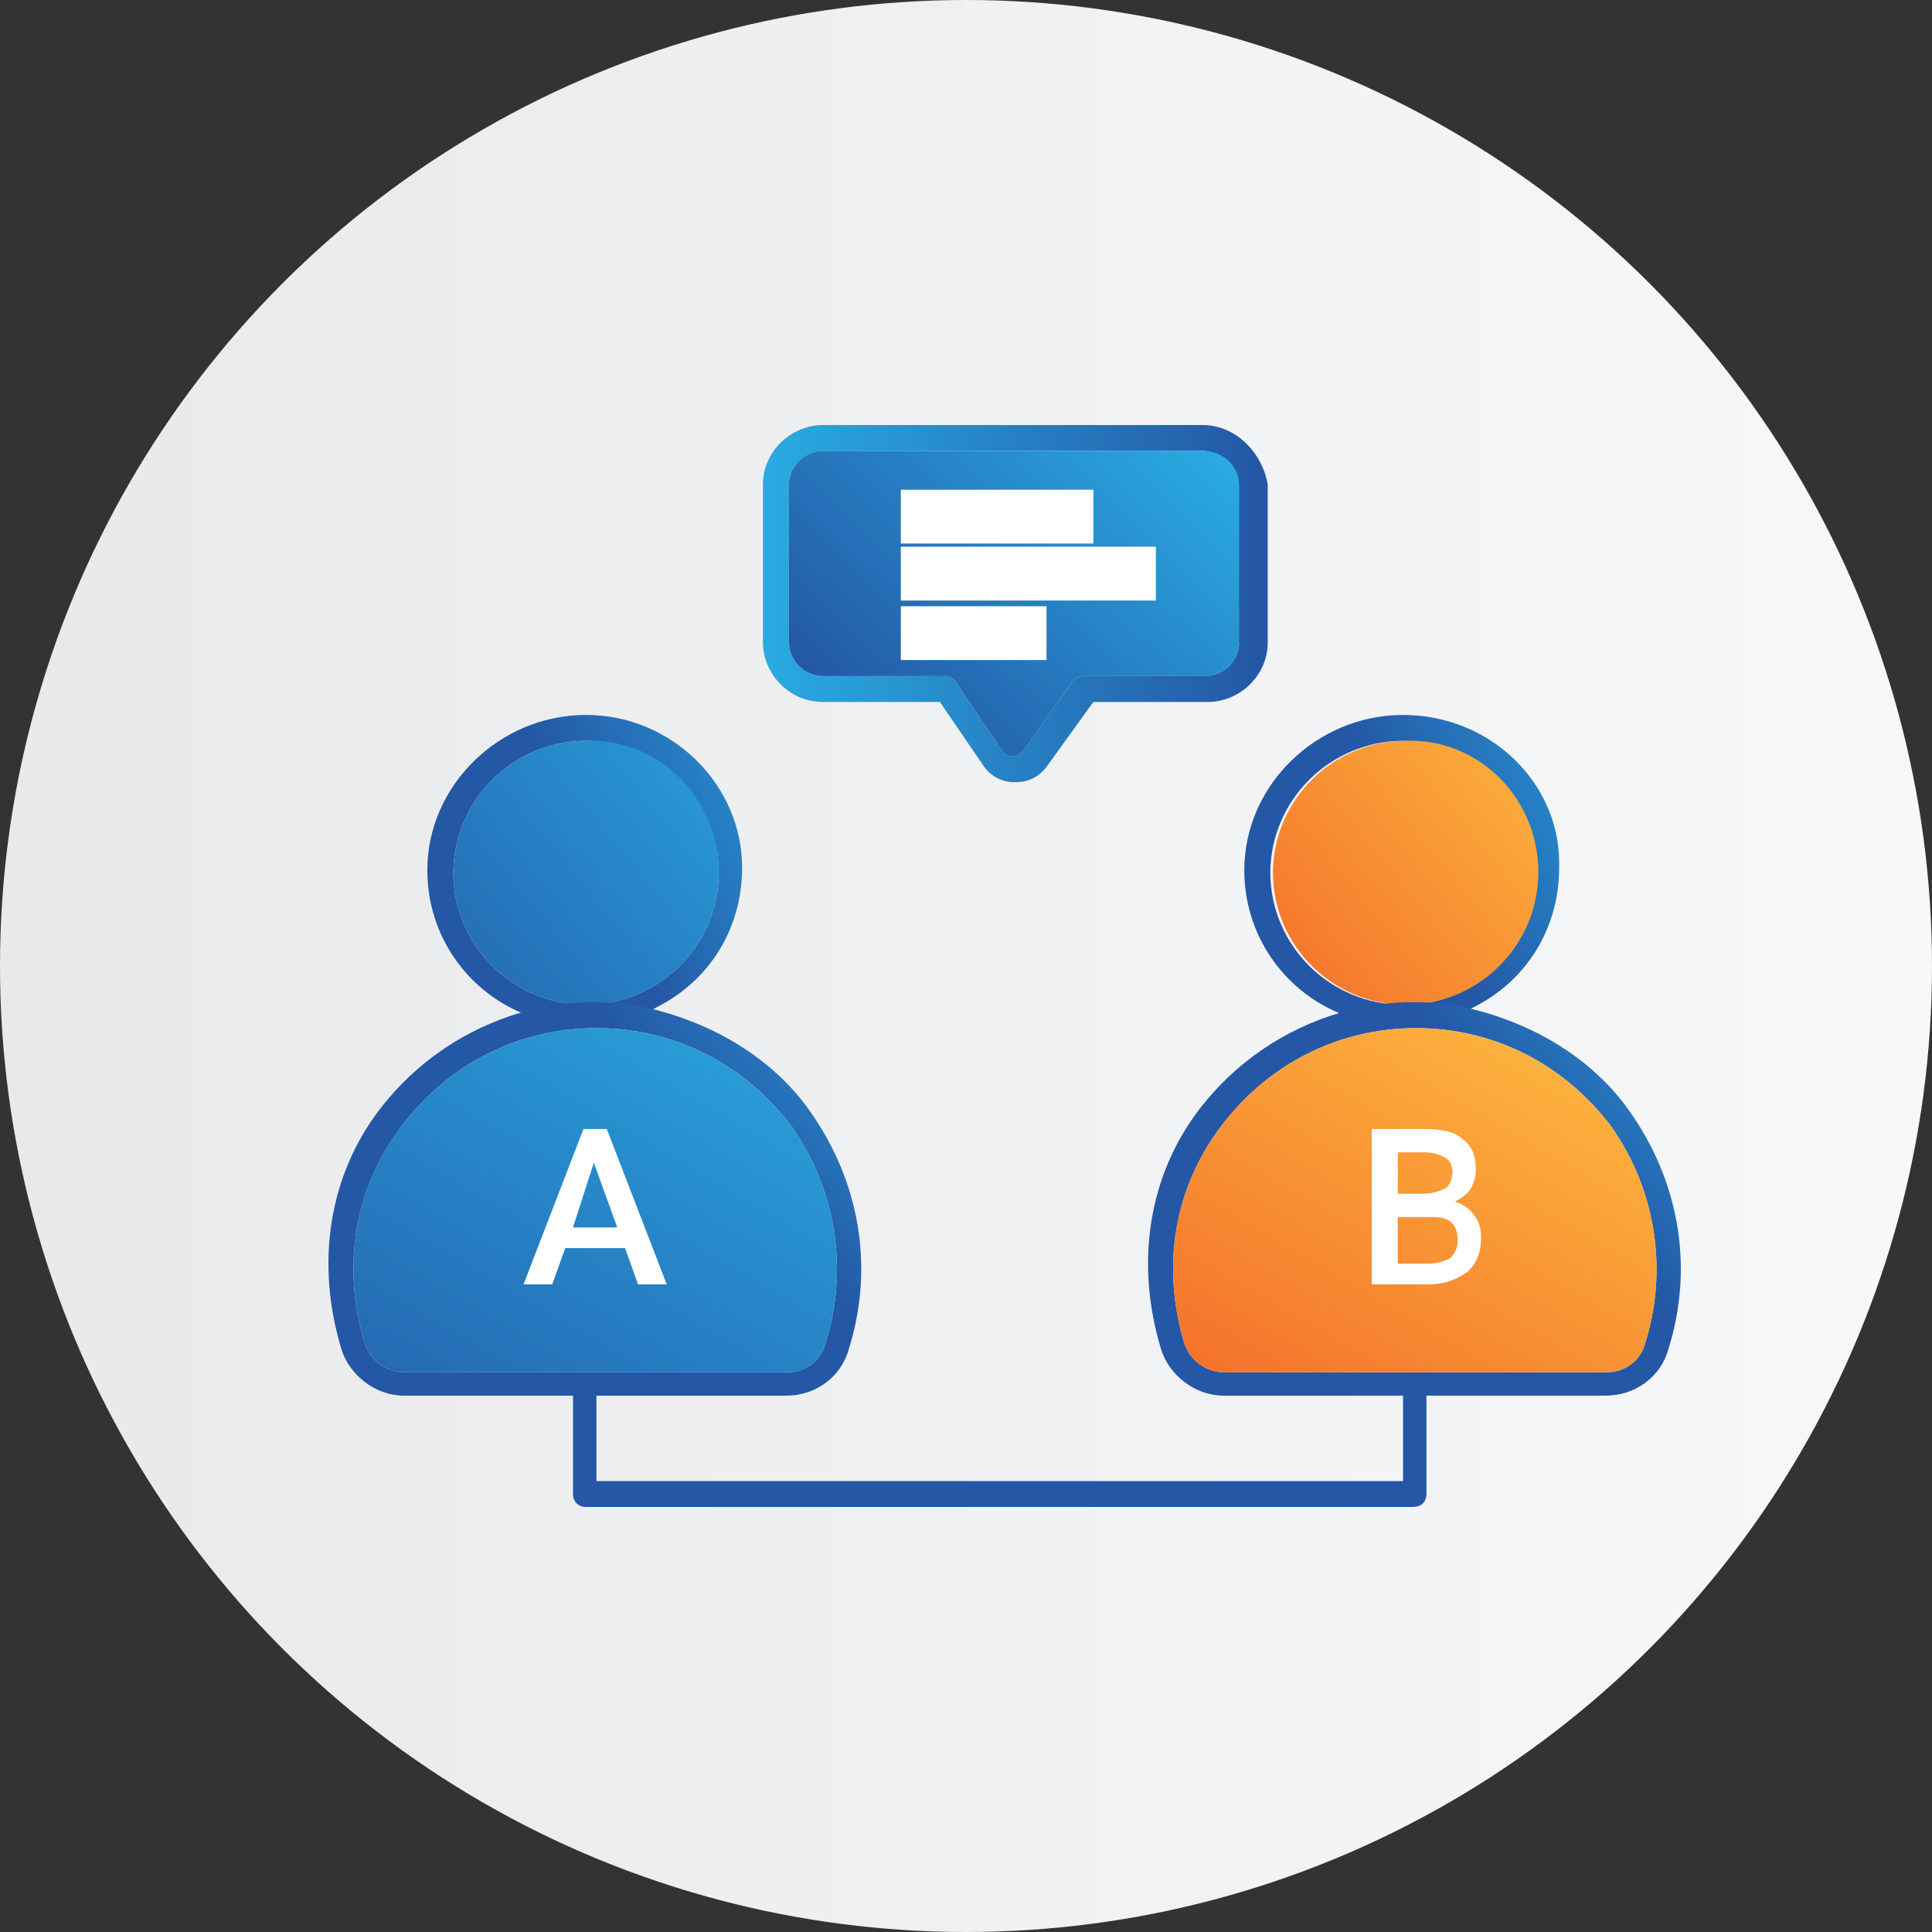 <svg width="104" height="104" viewBox="0 0 104 104" fill="none" xmlns="http://www.w3.org/2000/svg">
<rect x="0" y="0" width="104" height="104" fill="#333333" stroke="none"/>
<g id="group_31">
<circle id="Oval" cx="52" cy="52" r="52" fill="url(#paint0_linear_158_3477)"/>
<g id="Group">
<path id="Shape" fill-rule="evenodd" clip-rule="evenodd" d="M23.003 46.846C23.003 42.248 26.922 38.485 31.547 38.485C36.171 38.485 39.948 42.245 39.948 46.706C39.948 50.049 38.128 52.836 35.327 54.229C34.205 54.925 32.944 55.203 31.547 55.203C30.286 55.203 29.025 54.925 28.044 54.508C25.102 53.253 23.003 50.327 23.003 46.846ZM24.403 46.985C24.419 50.902 27.608 54.075 31.547 54.09V54.087C35.485 54.072 38.674 50.9 38.69 46.982C38.674 43.064 35.485 39.892 31.547 39.876C27.607 39.892 24.418 43.066 24.403 46.985Z" fill="url(#paint1_linear_158_3477)"/>
<path id="Path" d="M38.69 46.984C38.674 50.902 35.486 54.074 31.547 54.09C27.609 54.074 24.42 50.902 24.404 46.984C24.418 43.065 27.608 39.891 31.547 39.875C35.467 39.739 38.69 42.943 38.69 46.984Z" fill="url(#paint2_linear_158_3477)"/>
<path id="Shape_2" fill-rule="evenodd" clip-rule="evenodd" d="M35.327 54.368C38.547 55.205 41.631 57.016 43.591 59.802C46.253 63.562 47.091 68.159 45.691 72.621C45.271 74.153 43.873 75.129 42.33 75.129H21.742C20.201 75.129 18.801 74.011 18.378 72.621C16.981 68.023 17.68 63.281 20.481 59.663C22.39 57.191 25.038 55.386 28.044 54.507C29.361 54.117 30.731 53.93 32.106 53.951C33.193 53.952 34.275 54.093 35.327 54.368ZM42.33 73.875C43.311 73.875 44.15 73.316 44.432 72.343V72.34C45.689 68.369 45.015 64.043 42.609 60.637C40.091 57.294 36.311 55.344 32.106 55.344C27.901 55.344 24.121 57.294 21.602 60.637C19.08 63.982 18.378 68.162 19.639 72.34C19.947 73.24 20.786 73.853 21.742 73.875H42.33Z" fill="url(#paint3_linear_158_3477)"/>
<path id="Path_2" d="M44.433 72.342C44.15 73.315 43.312 73.874 42.33 73.874H21.742C20.787 73.852 19.947 73.239 19.64 72.339C18.378 68.162 19.08 63.982 21.602 60.636C24.121 57.293 27.901 55.344 32.106 55.344C36.311 55.344 40.091 57.293 42.61 60.636C45.016 64.042 45.69 68.369 44.433 72.339V72.342Z" fill="url(#paint4_linear_158_3477)"/>
<path id="Shape_3" fill-rule="evenodd" clip-rule="evenodd" d="M44.29 22.88H64.738C66.561 22.88 67.962 24.415 68.242 26.084V34.583C68.242 36.396 66.701 37.787 65.021 37.787H58.856L56.337 41.272C55.915 41.828 55.353 42.106 54.654 42.106C53.989 42.123 53.359 41.811 52.974 41.272L50.594 37.787H44.29C42.47 37.787 41.069 36.254 41.069 34.583V26.084C41.069 24.273 42.612 22.88 44.29 22.88ZM64.878 36.393C65.877 36.376 66.683 35.576 66.701 34.583H66.698H66.559V26.084C66.559 25.11 65.717 24.273 64.736 24.273H44.287C43.309 24.273 42.467 25.11 42.467 26.084V34.583C42.486 35.577 43.293 36.378 44.293 36.393H50.874C51.151 36.393 51.291 36.532 51.429 36.67L51.433 36.674L53.955 40.434C54.095 40.573 54.235 40.712 54.514 40.712C54.797 40.712 54.937 40.573 55.076 40.434L57.738 36.674L57.742 36.67C57.881 36.532 58.02 36.393 58.297 36.393H64.878Z" fill="url(#paint5_linear_158_3477)"/>
<path id="Path_3" d="M66.701 26.084V34.583C66.683 35.576 65.877 36.377 64.878 36.394H58.297C58.017 36.394 57.878 36.536 57.738 36.675L55.076 40.435C54.937 40.574 54.797 40.713 54.514 40.713C54.235 40.713 54.095 40.574 53.955 40.435L51.433 36.675C51.294 36.536 51.154 36.394 50.874 36.394H44.293C43.293 36.378 42.486 35.578 42.467 34.583V26.084C42.467 25.111 43.309 24.273 44.287 24.273H64.736C65.857 24.273 66.698 25.111 66.698 26.084H66.701Z" fill="url(#paint6_linear_158_3477)"/>
<path id="Shape_4" fill-rule="evenodd" clip-rule="evenodd" d="M48.492 26.362H58.859V29.259H48.492V26.362ZM48.492 29.43H62.22V32.327H48.492V29.43ZM56.334 32.634H48.492V35.531H56.334V32.634Z" fill="white"/>
<path id="Shape_5" fill-rule="evenodd" clip-rule="evenodd" d="M66.981 46.846C66.981 42.245 70.903 38.485 75.525 38.485C80.289 38.485 84.069 42.245 83.929 46.706C83.929 50.049 82.109 52.836 79.308 54.229C78.186 54.925 76.925 55.203 75.525 55.203C74.267 55.203 73.003 54.925 72.024 54.508C69.083 53.253 66.981 50.327 66.981 46.846ZM68.381 46.984C68.397 50.902 71.586 54.074 75.525 54.09C79.587 54.09 82.808 50.883 82.668 46.984C82.652 43.067 79.463 39.895 75.525 39.879C71.586 39.895 68.397 43.067 68.381 46.984Z" fill="url(#paint7_linear_158_3477)"/>
<path id="Path_4" d="M82.808 46.981C82.793 50.9 79.604 54.074 75.664 54.09C71.726 54.072 68.538 50.899 68.524 46.981C68.54 43.063 71.729 39.891 75.667 39.876C79.59 39.736 82.811 42.94 82.811 46.981H82.808Z" fill="url(#paint8_linear_158_3477)"/>
<path id="Shape_6" fill-rule="evenodd" clip-rule="evenodd" d="M79.447 54.368C82.668 55.202 85.749 57.016 87.709 59.802C90.371 63.562 91.209 68.159 89.811 72.621C89.389 74.153 87.991 75.126 86.448 75.126H65.86C64.319 75.126 62.919 74.011 62.499 72.621C61.099 68.02 61.8 63.284 64.599 59.663C66.508 57.191 69.157 55.386 72.164 54.507C73.482 54.117 74.852 53.93 76.227 53.951C77.314 53.952 78.396 54.093 79.447 54.368ZM86.451 73.875C87.43 73.875 88.271 73.316 88.553 72.34H88.551C89.808 68.37 89.135 64.043 86.731 60.637C84.209 57.294 80.426 55.344 76.227 55.344C72.025 55.344 68.242 57.294 65.72 60.637C63.201 63.982 62.499 68.162 63.76 72.34C64.068 73.24 64.907 73.853 65.863 73.875H86.451Z" fill="url(#paint9_linear_158_3477)"/>
<path id="Path_5" d="M88.551 72.339C88.271 73.315 87.429 73.874 86.451 73.874H65.863C64.907 73.852 64.068 73.239 63.76 72.339C62.499 68.162 63.201 63.982 65.72 60.636C68.242 57.293 72.025 55.344 76.227 55.344C80.426 55.344 84.209 57.293 86.731 60.636C89.135 64.043 89.808 68.369 88.551 72.339Z" fill="url(#paint10_linear_158_3477)"/>
<path id="Path_6" d="M76.084 81.12H31.547C31.125 81.12 30.848 80.839 30.848 80.422V74.57H32.106V79.727H75.525V74.57H76.786V80.422C76.786 80.839 76.506 81.117 76.087 81.117L76.084 81.12Z" fill="url(#paint11_linear_158_3477)"/>
<path id="Shape_7" fill-rule="evenodd" clip-rule="evenodd" d="M33.646 67.186H30.426L29.727 69.136H28.183L31.407 60.776H32.665L35.889 69.136H34.345L33.646 67.186ZM30.845 66.071H33.227L31.966 62.589L30.845 66.071ZM73.844 60.776V69.136H76.925C77.767 69.136 78.466 68.858 79.028 68.441C79.447 68.021 79.727 67.465 79.727 66.627C79.727 66.071 79.587 65.654 79.307 65.373C79.168 65.095 78.745 64.817 78.326 64.678C78.606 64.539 79.025 64.261 79.168 63.983C79.307 63.702 79.444 63.424 79.444 63.006C79.444 62.308 79.307 61.752 78.745 61.335C78.326 60.915 77.627 60.776 76.646 60.776H73.844ZM75.245 64.261H76.646C77.036 64.251 77.419 64.157 77.767 63.983C78.047 63.843 78.186 63.423 78.186 63.145C78.186 62.728 78.047 62.45 77.767 62.308C77.425 62.116 77.038 62.02 76.646 62.03H75.245V64.261ZM75.242 68.021V65.376H75.245V65.515H77.205C78.047 65.515 78.466 65.932 78.466 66.769C78.476 67.139 78.323 67.495 78.047 67.743C77.698 67.917 77.315 68.012 76.925 68.021H75.242Z" fill="white"/>
</g>
</g>
<defs>
<linearGradient id="paint0_linear_158_3477" x1="0" y1="104" x2="104" y2="104" gradientUnits="userSpaceOnUse">
<stop stop-color="#E8E9EA"/>
<stop offset="1" stop-color="#F7F8F9"/>
</linearGradient>
<linearGradient id="paint1_linear_158_3477" x1="42.891" y1="33.092" x2="28.607" y2="39.817" gradientUnits="userSpaceOnUse">
<stop stop-color="#29ABE2"/>
<stop offset="1" stop-color="#2457A6"/>
</linearGradient>
<linearGradient id="paint2_linear_158_3477" x1="33.417" y1="24.881" x2="8.823" y2="45.057" gradientUnits="userSpaceOnUse">
<stop stop-color="#29ABE2"/>
<stop offset="1" stop-color="#2457A6"/>
</linearGradient>
<linearGradient id="paint3_linear_158_3477" x1="49.332" y1="51.195" x2="37.678" y2="60.987" gradientUnits="userSpaceOnUse">
<stop stop-color="#29ABE2"/>
<stop offset="1" stop-color="#2457A6"/>
</linearGradient>
<linearGradient id="paint4_linear_158_3477" x1="28.214" y1="42.204" x2="7.794" y2="77.071" gradientUnits="userSpaceOnUse">
<stop stop-color="#29ABE2"/>
<stop offset="1" stop-color="#2457A6"/>
</linearGradient>
<linearGradient id="paint5_linear_158_3477" x1="41.123" y1="42.017" x2="67.954" y2="42.017" gradientUnits="userSpaceOnUse">
<stop stop-color="#29ABE2"/>
<stop offset="1" stop-color="#2457A6"/>
</linearGradient>
<linearGradient id="paint6_linear_158_3477" x1="58.188" y1="16.91" x2="41.148" y2="34.214" gradientUnits="userSpaceOnUse">
<stop stop-color="#29ABE2"/>
<stop offset="1" stop-color="#2457A6"/>
</linearGradient>
<linearGradient id="paint7_linear_158_3477" x1="87.002" y1="33.091" x2="72.717" y2="39.823" gradientUnits="userSpaceOnUse">
<stop stop-color="#29ABE2"/>
<stop offset="1" stop-color="#2457A6"/>
</linearGradient>
<linearGradient id="paint8_linear_158_3477" x1="77.528" y1="24.881" x2="52.933" y2="45.056" gradientUnits="userSpaceOnUse">
<stop stop-color="#FFC543"/>
<stop offset="1" stop-color="#F15A24"/>
</linearGradient>
<linearGradient id="paint9_linear_158_3477" x1="93.44" y1="51.194" x2="81.788" y2="60.987" gradientUnits="userSpaceOnUse">
<stop stop-color="#29ABE2"/>
<stop offset="1" stop-color="#2457A6"/>
</linearGradient>
<linearGradient id="paint10_linear_158_3477" x1="72.327" y1="42.205" x2="51.905" y2="77.068" gradientUnits="userSpaceOnUse">
<stop stop-color="#FFC543"/>
<stop offset="1" stop-color="#F15A24"/>
</linearGradient>
<linearGradient id="paint11_linear_158_3477" x1="77.45" y1="90.956" x2="77.439" y2="84.559" gradientUnits="userSpaceOnUse">
<stop stop-color="#29ABE2"/>
<stop offset="1" stop-color="#2457A6"/>
</linearGradient>
</defs>
</svg>
